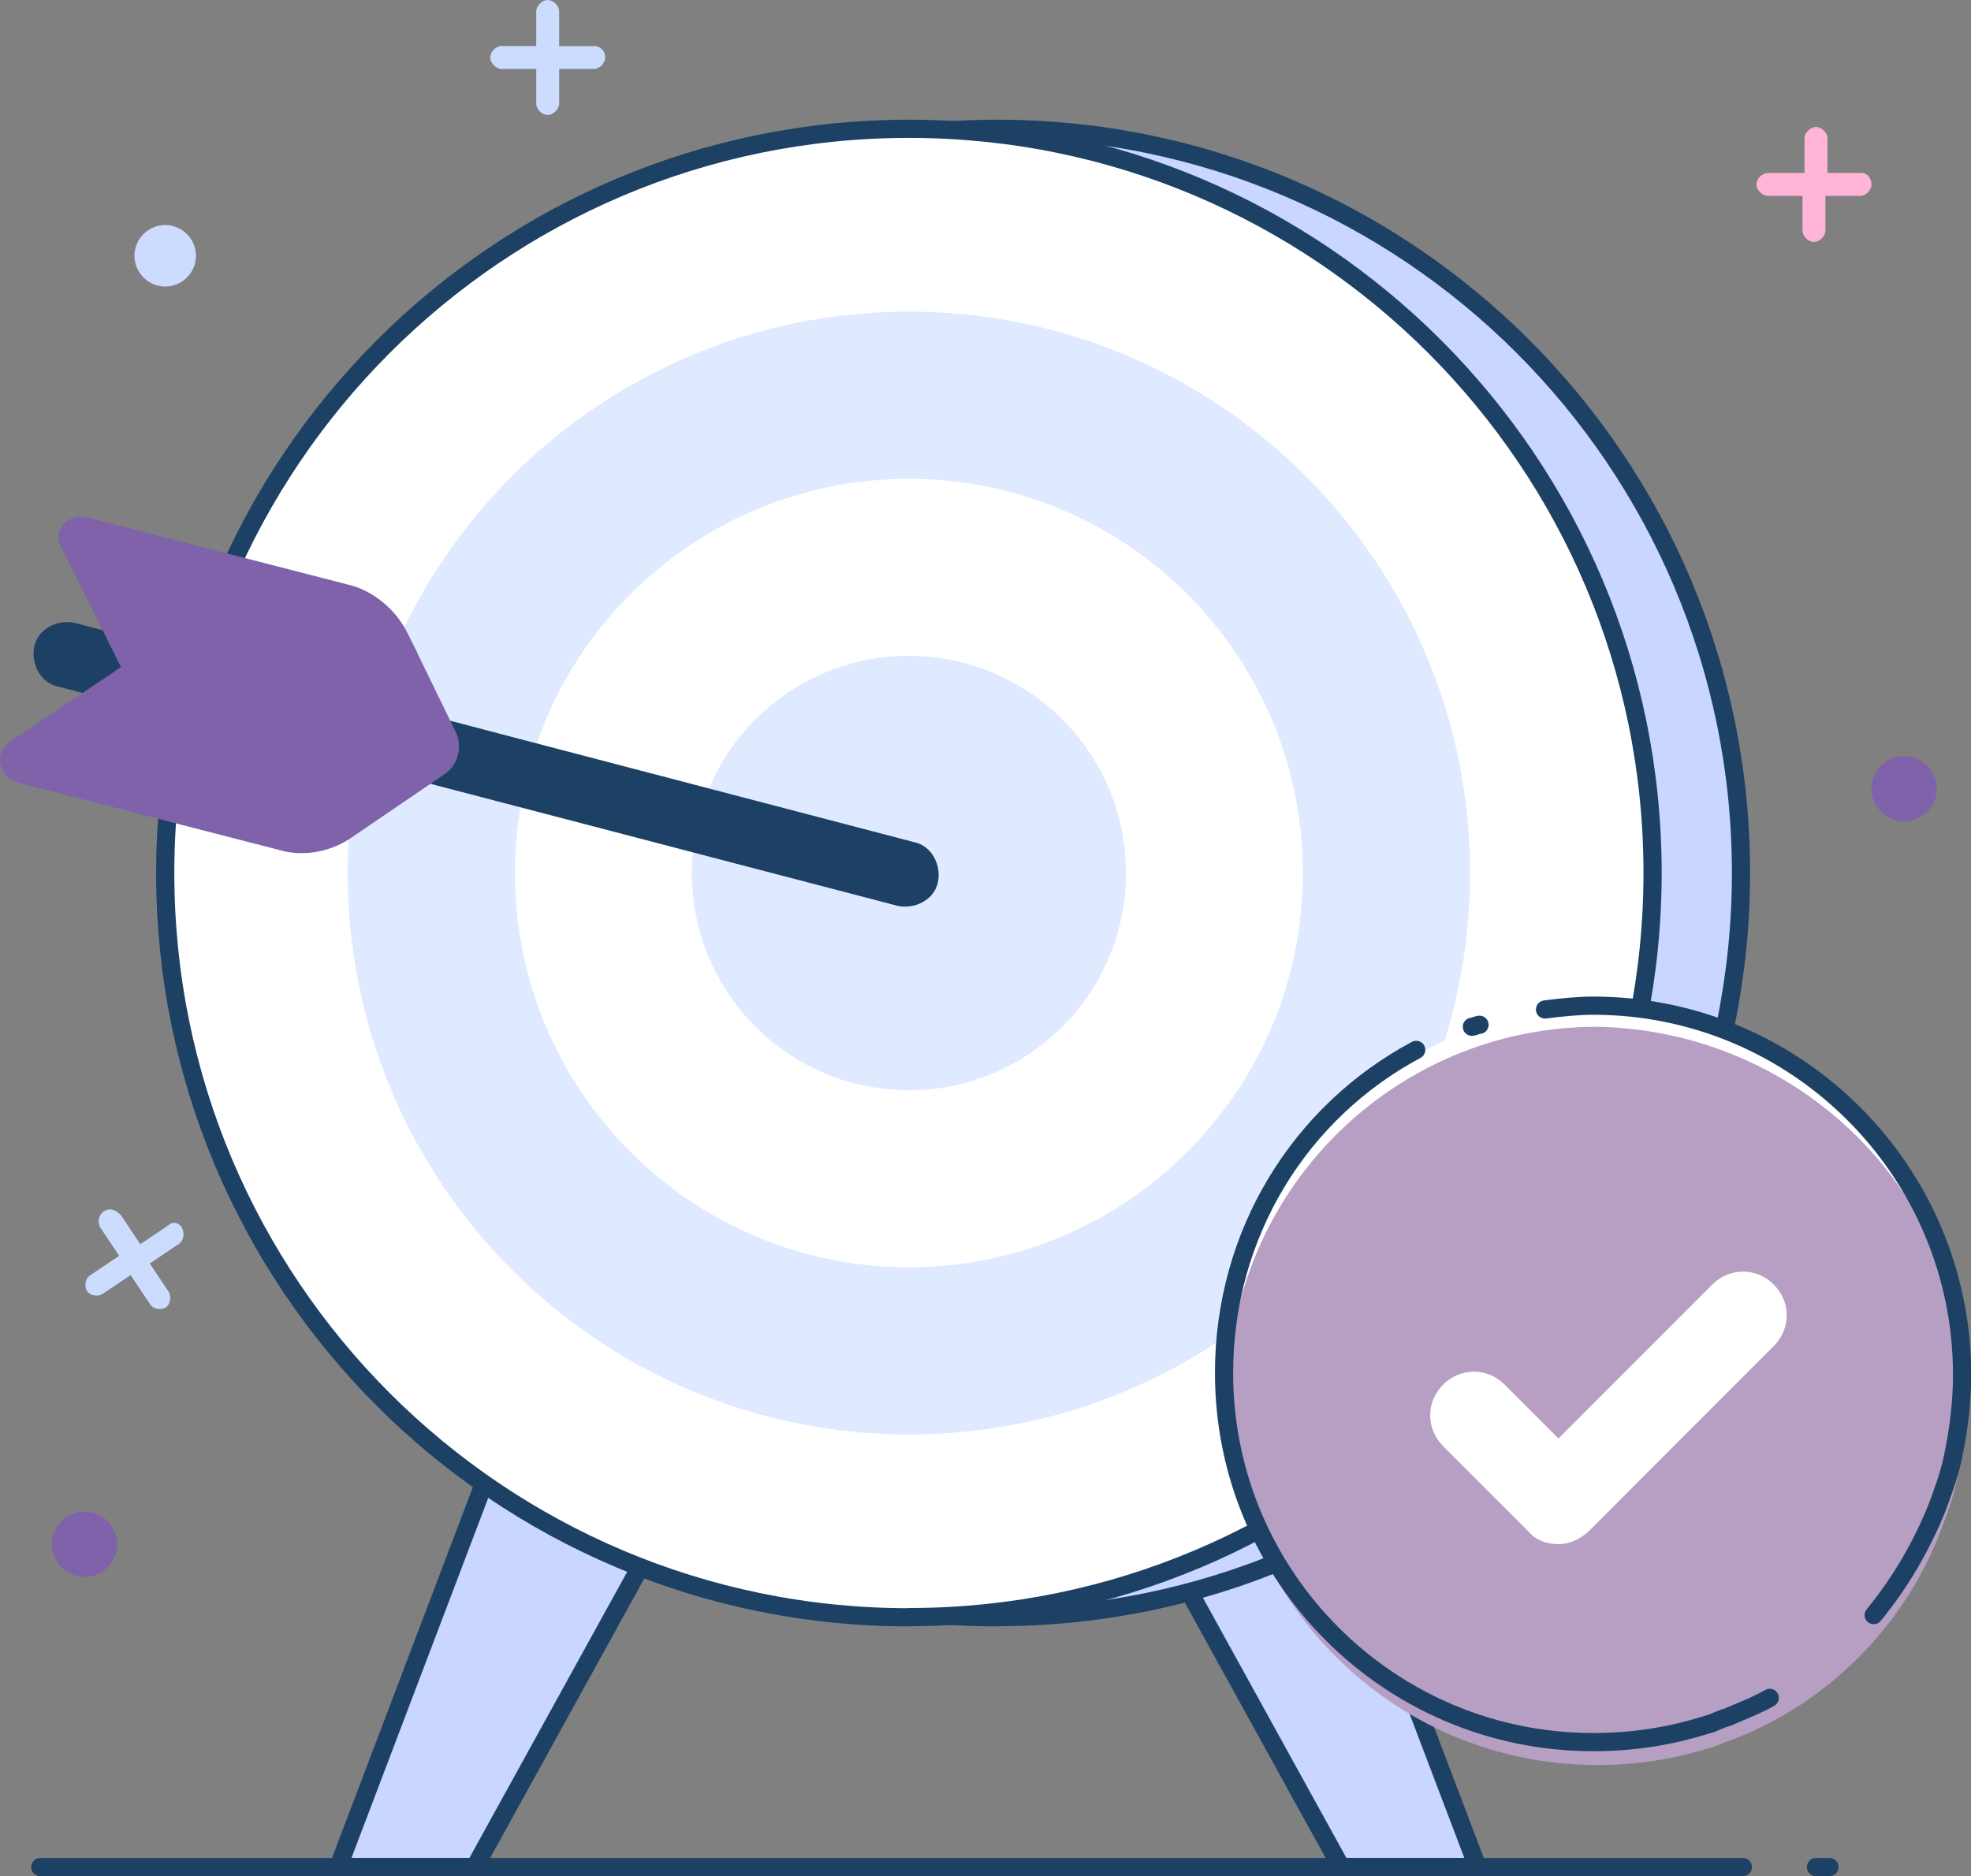 <?xml version="1.0" encoding="UTF-8"?>
<svg id="Layer_2" xmlns="http://www.w3.org/2000/svg" viewBox="0 0 108.32 103.13">
  <rect x="0" y="0" width="108.32" height="103.13" fill="#808080" stroke="none"/>
  <defs>
    <style>
      .cls-1 {
        fill: #b79fc4;
      }

      .cls-2 {
        fill: #7f62aa;
      }

      .cls-3, .cls-4 {
        fill: #fff;
      }

      .cls-4, .cls-5, .cls-6 {
        stroke: #1d4164;
        stroke-linecap: round;
        stroke-linejoin: round;
      }

      .cls-7 {
        fill: #ccdcff;
      }

      .cls-8 {
        fill: #ffb5d7;
      }

      .cls-5 {
        fill: #c9d6ff;
      }

      .cls-6 {
        fill: none;
      }

      .cls-9 {
        fill: #dfe9ff;
      }

      .cls-10 {
        fill: #1d4164;
      }
    </style>
  </defs>
  <g id="Layer_1-2" data-name="Layer_1">
    <path class="cls-8" d="M102.33,9.51h-1.9v-1.9c0-.32-.32-.63-.63-.63s-.63.32-.63.63v1.9h-2.01c-.32,0-.63.32-.63.63s.32.63.63.63h1.9v1.9c0,.32.32.63.63.63s.63-.32.63-.63v-1.9h1.9c.32,0,.63-.32.63-.63s-.21-.63-.53-.63Z"/>
    <path class="cls-7" d="M32.63,2.54h-1.9V.63c0-.32-.32-.63-.63-.63s-.63.32-.63.63v1.9h-1.9c-.32,0-.63.32-.63.63s.32.63.63.63h1.9v1.9c0,.32.32.63.63.63s.63-.32.63-.63v-1.9h1.9c.32,0,.63-.32.63-.63s-.21-.63-.63-.63Z"/>
    <path class="cls-7" d="M9.29,67.33l-1.58,1.06-1.06-1.59c-.32-.32-.63-.42-.95-.21-.32.21-.32.63-.21.85l1.06,1.59-1.58,1.06c-.32.21-.32.63-.21.85.21.32.63.32.84.21l1.58-1.06,1.06,1.59c.21.32.63.32.84.21.32-.21.32-.63.21-.85l-1.06-1.59,1.58-1.06c.32-.21.32-.63.21-.85-.11-.32-.53-.42-.74-.21Z"/>
    <path class="cls-7" d="M9.08,15.75c.93,0,1.69-.76,1.69-1.69s-.76-1.69-1.69-1.69-1.69.76-1.69,1.69.76,1.69,1.69,1.69Z"/>
    <path class="cls-2" d="M105.2,45.06c.94-.31,1.46-1.32,1.15-2.26-.31-.94-1.32-1.46-2.26-1.15-.94.31-1.46,1.32-1.15,2.26.31.94,1.32,1.46,2.26,1.15Z"/>
    <path class="cls-2" d="M5.2,86.59c.94-.31,1.46-1.32,1.15-2.26-.31-.94-1.32-1.46-2.26-1.15s-1.46,1.32-1.15,2.26,1.32,1.46,2.26,1.15Z"/>
    <path class="cls-5" d="M27.14,80.12l-8.55,22.51h7.5l10.14-18.39-9.08-4.12Z"/>
    <path class="cls-5" d="M72.65,80.12l8.55,22.51h-7.5l-10.14-18.39,9.08-4.12Z"/>
    <path class="cls-5" d="M54.81,88.89c22.57,0,40.87-18.31,40.87-40.91S77.38,7.08,54.81,7.08,13.93,25.4,13.93,47.99s18.3,40.91,40.87,40.91Z"/>
    <path class="cls-4" d="M49.95,88.89c22.57,0,40.87-18.31,40.87-40.91S72.52,7.08,49.95,7.08,9.08,25.4,9.08,47.99s18.3,40.91,40.87,40.91Z"/>
    <path class="cls-9" d="M49.95,78.85c17.03,0,30.84-13.82,30.84-30.86s-13.81-30.86-30.84-30.86-30.84,13.82-30.84,30.86,13.81,30.86,30.84,30.86Z"/>
    <path class="cls-3" d="M49.95,69.66c11.96,0,21.65-9.7,21.65-21.67s-9.69-21.67-21.65-21.67-21.65,9.7-21.65,21.67,9.69,21.67,21.65,21.67Z"/>
    <path class="cls-9" d="M49.95,59.93c6.59,0,11.93-5.35,11.93-11.94s-5.34-11.94-11.93-11.94-11.93,5.35-11.93,11.94,5.34,11.94,11.93,11.94Z"/>
    <path class="cls-3" d="M108.04,75.79c0,1.59-.21,3.17-.53,4.65-.21.95-.53,1.8-.85,2.64-2.01,5.28-6.23,9.51-11.51,11.52-.42.11-.74.32-1.16.42-2.01.63-4.01.95-6.23.95-11.19,0-20.28-9.09-20.28-20.29s9.08-20.29,20.28-20.29c11.2.21,20.28,9.2,20.28,20.4Z"/>
    <path class="cls-1" d="M108.04,76.84c0,1.59-.21,3.17-.53,4.65-.21.95-.53,1.8-.85,2.64-2.01,5.28-6.23,9.51-11.51,11.52-.42.11-.74.32-1.16.42-2.01.63-4.01.95-6.23.95-11.19,0-20.28-9.09-20.28-20.29s9.08-20.29,20.28-20.29c11.2.21,20.28,9.2,20.28,20.4Z"/>
    <path class="cls-6" d="M97.26,93.33c-.74.42-1.58.74-2.32,1.06-.42.11-.74.32-1.16.42-2.01.63-4.01.95-6.23.95-11.19,0-20.28-9.09-20.28-20.29,0-7.72,4.22-14.37,10.56-17.76"/>
    <path class="cls-6" d="M84.91,55.49c.84-.11,1.8-.21,2.64-.21,11.19,0,20.28,9.09,20.28,20.29,0,1.59-.21,3.17-.53,4.65-.21.95-.53,1.8-.84,2.64-.85,2.11-2.01,4.12-3.49,5.92"/>
    <path class="cls-6" d="M80.89,56.44c.11,0,.32-.11.42-.11"/>
    <path class="cls-3" d="M85.65,84.88c-.63,0-1.27-.21-1.69-.74l-4.65-4.65c-.95-.95-.95-2.43,0-3.38.95-.95,2.43-.95,3.38,0l2.96,2.96,8.45-8.46c.95-.95,2.43-.95,3.38,0,.95.95.95,2.43,0,3.38l-10.14,10.15c-.42.42-1.06.74-1.69.74Z"/>
    <path class="cls-10" d="M29.25,40.8l21.02,5.5c.95.21,1.48,1.27,1.27,2.22-.21.95-1.27,1.48-2.22,1.27L3.16,37.73c-.95-.21-1.48-1.27-1.27-2.22.21-.95,1.27-1.48,2.22-1.27l15.84,4.12"/>
    <path class="cls-2" d="M22.91,35.83l-.53-1.06c-.63-1.27-1.9-2.33-3.27-2.64l-14.36-3.7c-1.06-.21-1.9.74-1.37,1.69l3.27,6.55-6.13,4.12c-.84.63-.63,1.9.42,2.22l14.36,3.7c1.37.42,2.96.11,4.12-.74l4.96-3.38c.84-.53,1.06-1.59.63-2.43l-2.11-4.33Z"/>
    <path class="cls-6" d="M99.8,102.63h.74"/>
    <path class="cls-6" d="M2.21,102.63h93.57"/>
  </g>
</svg>